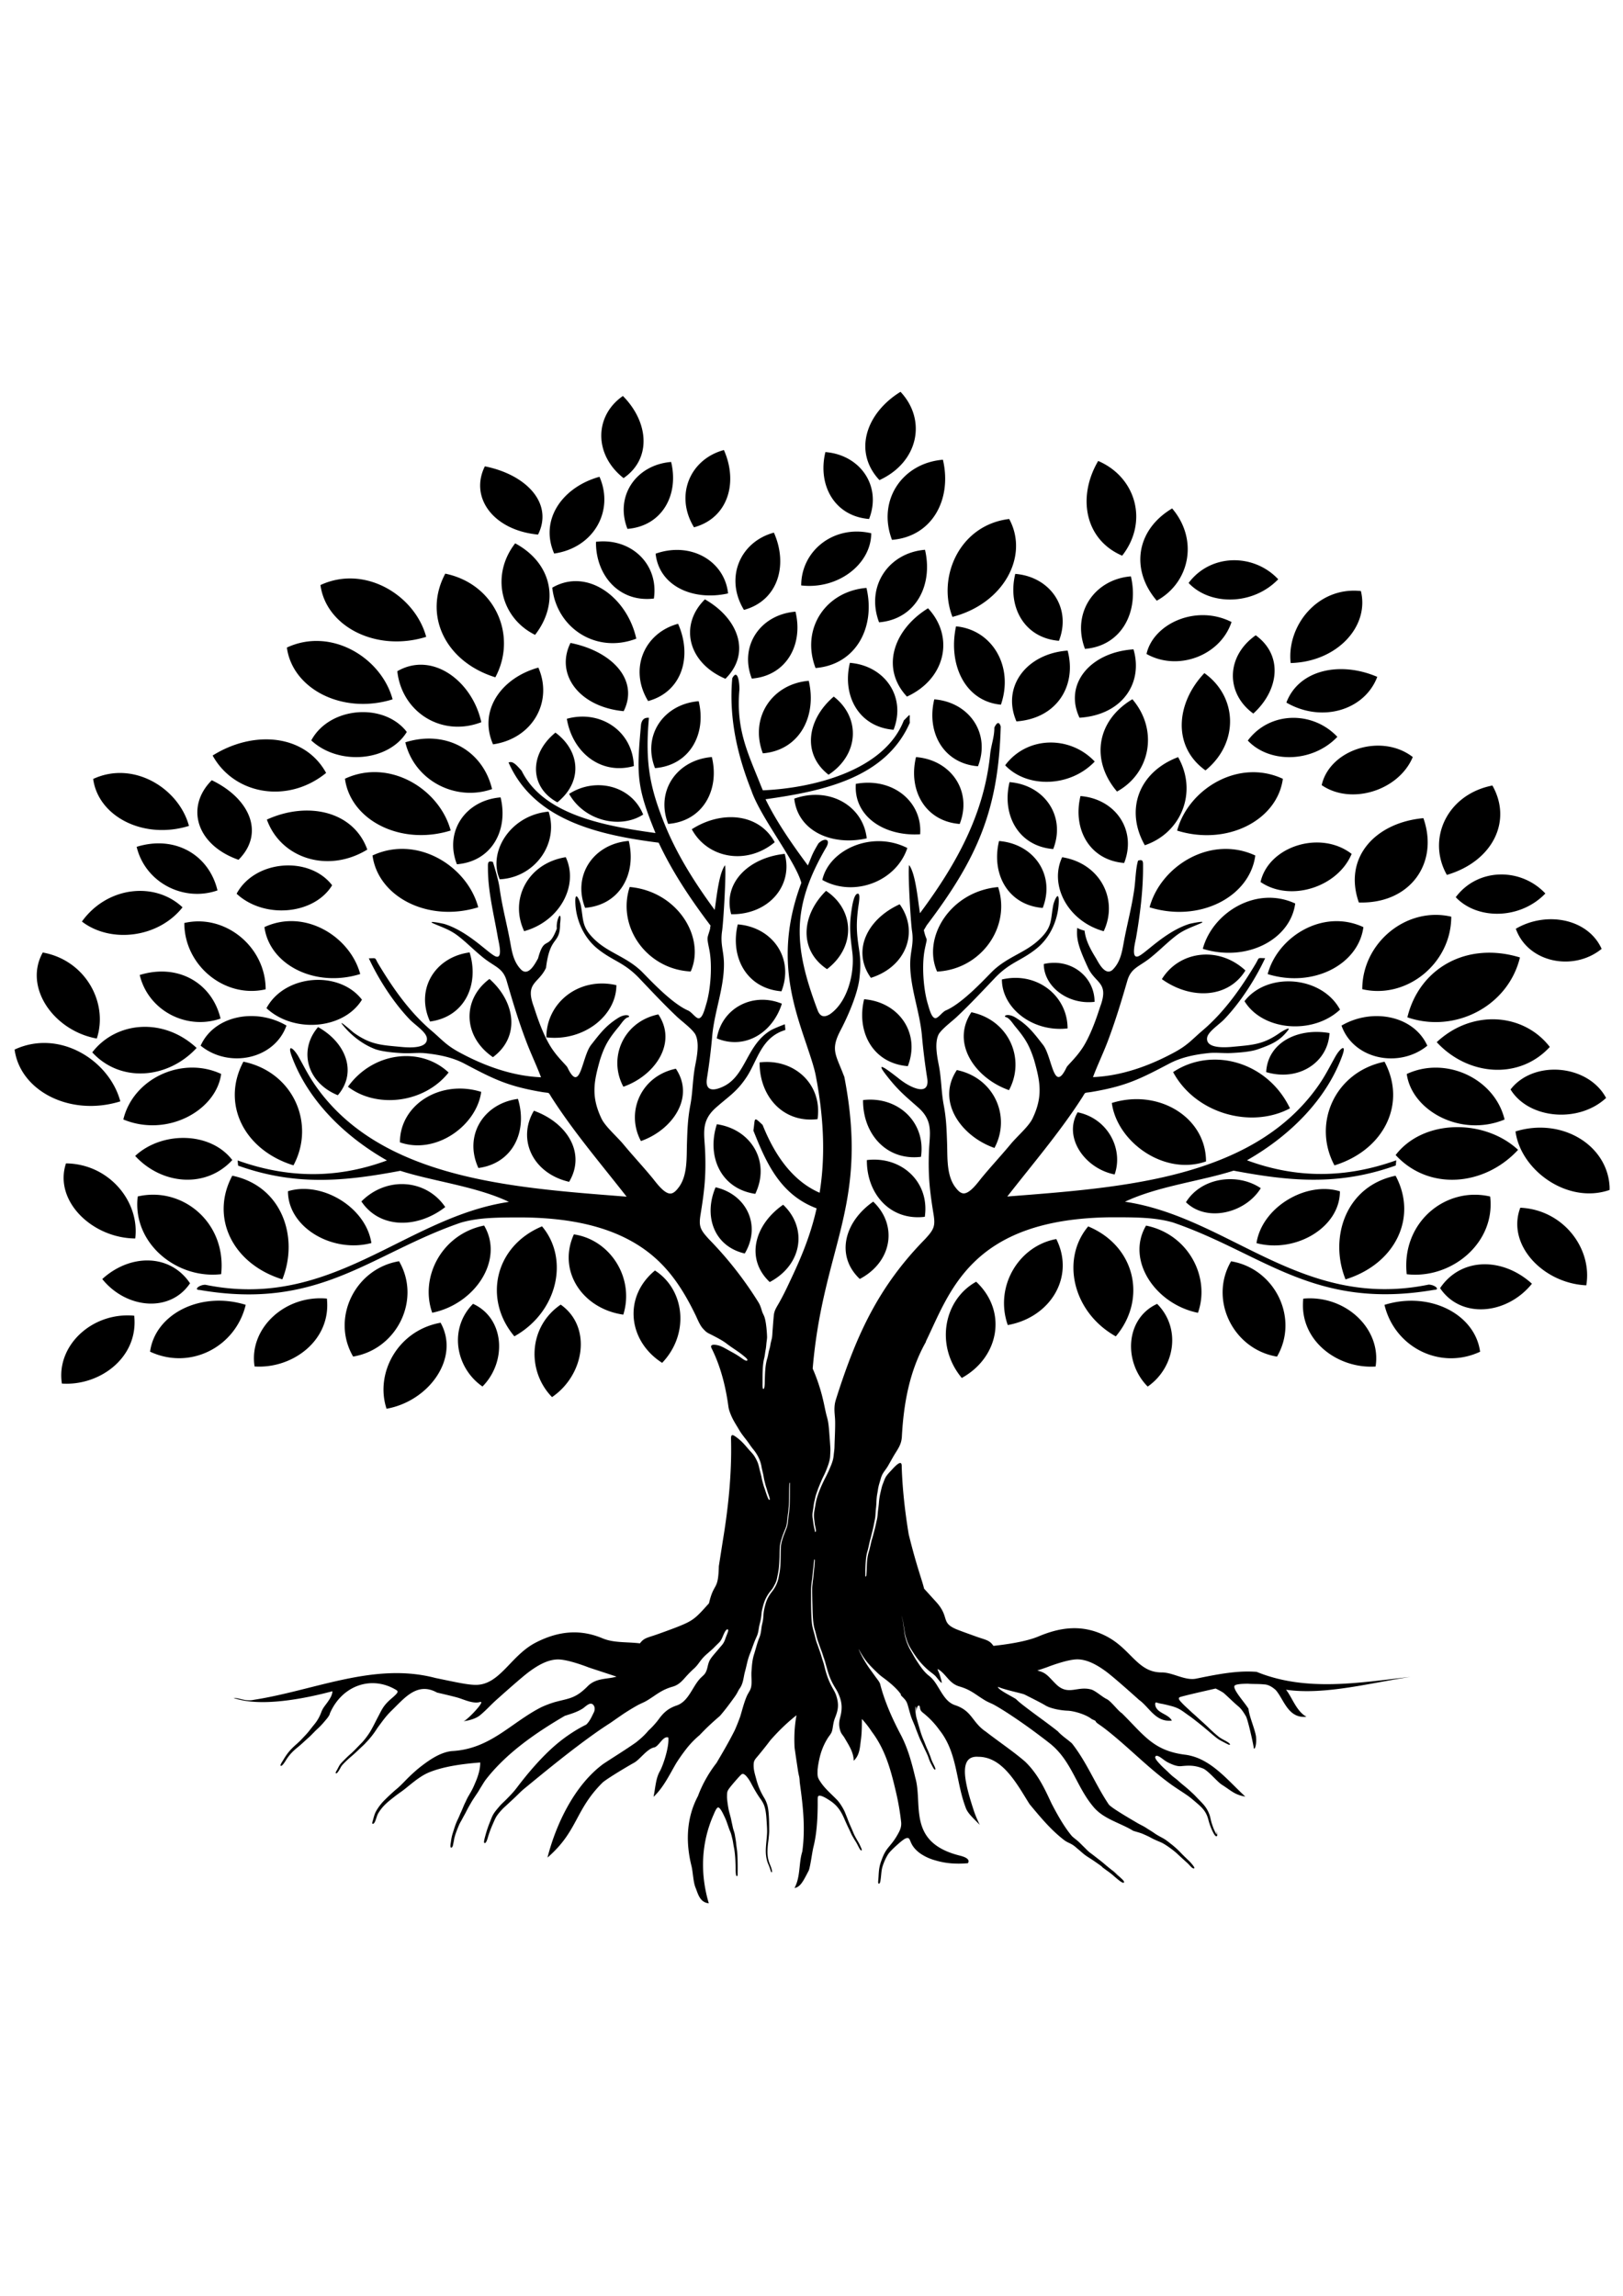 <?xml version="1.0" encoding="UTF-8"?>
<svg data-bbox="1.889 50.687 206.377 195.536" viewBox="0 0 210 297" height="297" width="210" xmlns="http://www.w3.org/2000/svg" data-type="shape">
    <g>
        <path d="M119.824 173.558c-2.152 3.781-2.905 8.048-3.13 12.278-.059 1.113-.567 1.654-1.102 2.582-.231.4-.462.818-.693 1.218-.357.608-.727.891-.931 1.629-.145.523-.29.898-.37 1.439-.046.35-.125.664-.158 1.026-.047.474-.04.929-.1 1.402-.04.35-.052.67-.079 1.02-.026.296-.112.634-.165.935-.086.517-.244 1.07-.363 1.587-.073.307-.165.578-.231.897-.092.412-.165.775-.284 1.187-.244.83-.231 2.035-.257 2.914 0 .098-.02.19.026.277.125-.013.112-.215.119-.302.092-1.1-.007-1.912.343-3.018.159-.51.231-1.052.396-1.568.1-.314.179-.664.271-.99.145-.529.251-1.064.37-1.592.072-.332.086-.8.132-1.15.04-.307.072-.535.099-.842a8.36 8.36 0 0 1 .238-1.513c.079-.332.119-.578.244-.916.363-.947.343-1.008 1.063-1.777.238-.252.845-.965 1.182-1.014.27-.043.224.387.23.56.1 2.901.43 5.803.905 8.674 1.05 4.249 1.737 5.921 1.988 7.015l1.591 1.753c1.81 2.022.442 2.674 2.793 3.584.799.307 1.604.59 2.403.88 1.209.43 1.658.423 2.186 1.186 1.783-.19 4.265-.56 5.823-1.217 2.661-1.12 5.606-1.691 8.815-.013 3.215 1.679 4.001 4.667 7.124 4.667 1.453-.012 3.03 1.106 4.49.799 1.941-.4 3.895-.793 5.85-.898.647-.03 1.3-.024 1.954.025 6.438 2.619 13.298 1.39 19.894.652-5.012.737-11.08 2.391-16.09 1.66.792.983 1.32 2.766 2.64 3.498-2.37.246-2.898-2.207-3.955-3.437-.528-.492-1.056-.738-1.525-.75-.693-.074-1.46-.037-2.067-.086-.726 0-1.446.043-1.696.203-.251.16.059.719.501 1.334.443.62 1.004 1.297 1.242 1.703.112 1.039.785 2.484.97 3.554.126 1.254-.23 1.856-.284 1.512-.046-.35-.244-1.273-.455-2.164-.211-.886-.443-1.734-.555-1.925-.23-.38-.548-.94-1.03-1.328-.482-.387-1.604-1.5-1.882-1.709-.277-.209-1.01-.56-1.01-.56-.515.118-4.43.997-4.655 1.126-.29.16.1.529.238.682.324.35.746.732 1.103 1.064.303.289.634.56.944.855.482.448.977.873 1.452 1.334.377.375.82.774 1.235 1.113.436.362.891.516 1.334.823.297.203.257.382-.06.222a22.062 22.062 0 0 1-1.089-.572c-.39-.228-.977-.75-1.34-1.058-.502-.424-.964-.817-1.486-1.223-.39-.301-.706-.566-1.116-.848-.871-.603-1.221-.972-2.324-1.26-.455-.118-.779-.204-1.248-.29a4.05 4.05 0 0 1-.6-.147c-.133-.043-.185-.025-.205.129-.04.326.158.664.402.879.555.486 1.367.645 1.75 1.316-2.113.246-2.905-1.722-4.245-2.675-.39-.35-1.228-1.106-2.093-1.857-.859-.75-1.743-1.5-2.225-1.85-.964-.701-2.298-1.537-3.671-1.537-1.38 0-3.995 1.045-3.995 1.045l-1.182.4c1.149.276 1.334.67 2.377 1.721 1.604 1.623 2.767.221 4.615.738.561.172 1.433.977 1.981 1.23.548.252 1.453 1.512 1.98 1.844 2.886 2.859 4.088 4.882 8.307 5.373a7.016 7.016 0 0 1 2.199.738c2.04 1.07 3.67 3.007 5.453 4.667-1.386-.246-1.75-.72-3.03-1.537-.64-.406-1.842-1.925-2.53-2.134-1.003-.381-1.696-.375-2.74-.27-.547.055-1.168-.215-1.643-.45-.45-.22-.66-.43-1.05-.694-.145-.092-.522-.326-.647-.092-.132.24.449.812.614.996.27.307.66.64.964.934.35.345.588.572.99.874.284.209.562.485.845.719.403.332.786.64 1.163.996.25.233.449.406.686.664.766.824 1.334 1.23 1.737 2.324.138.375.178.775.31 1.162.152.461.317.922.574 1.346.225.37-.138-.719.067-.19.04.11.158.467-.06.48-.198.011-.462-.597-.535-.739a8.31 8.31 0 0 1-.501-1.42c-.284-1.106-.859-1.604-1.724-2.336-.297-.252-.528-.455-.851-.689-.766-.547-1.572-1.026-2.338-1.586-2.76-2.01-5.104-4.427-7.731-6.56-.496-.406-1.004-.8-1.539-1.162-.706-.486-.053-.314-.871-.645-.812-.652-2.39-1.083-3.17-1.107-.772-.025-2.159-.252-2.872-.689-.554-.344-2.271-1.193-2.667-1.395-.31-.16-2.621-.615-3.447-1.003-.125.332 2.16 1.42 2.35 1.611.43.424.965.818 1.427 1.175.706.534 1.413 1.057 2.133 1.58.614.455 1.221.91 1.829 1.39.515.59 1.307 1.081 1.835 1.573 1.935 2.46 3.044 5.349 4.747 7.876.33.461 2.952 1.961 3.691 2.404.396.233.786.393 1.182.658.343.227.667.405 1.004.645.376.27.772.467 1.175.689.33.184.66.449.95.682.49.375.905.744 1.321 1.187.357.375.74.731 1.116 1.094.125.123.66.72.64.855-.02.203-.303-.025-.37-.08-.197-.185-.35-.387-.56-.572-.443-.393-.859-.78-1.295-1.186-.429-.406-1.512-1.2-2.046-1.44-.476-.208-.905-.374-1.36-.626-.298-.166-.667-.326-.984-.468-.357-.16-.905-.295-1.301-.424-1.578-.983-3.69-1.475-5.011-2.945-.397-.455-.74-.922-1.05-1.401-1.565-2.417-2.344-5.122-4.8-7.022-.575-.455-1.162-.891-1.743-1.328a74.357 74.357 0 0 0-3.56-2.484c-.62-.4-1.247-.793-1.894-1.15-.377-.184-.773-.337-1.136-.559-1.254-.762-1.802-1.34-3.229-1.764l-.105-.031c-1.314-.412-1.657-1.586-2.694-2.207-.1-.062-.073.024-.046.098.072.221.178.4.25.646.04.135.298.934.238 1.014-.138-.024-.653-.744-.825-.91-.258-.252-.614-.485-.898-.731a9.865 9.865 0 0 1-1.393-1.482 15.903 15.903 0 0 1-1.004-1.525c-.304-.522-.587-1.402-.667-1.992-.046-.369-.125-.72-.171-1.094-.033-.295-.152-.67-.231-.96.079.37.184.64.217 1.034.033.344.106.664.14 1.002.078.787.389 1.715.791 2.41.291.498.535.977.859 1.463.455.689.891 1.359 1.571 1.888.542.424.872.965 1.215 1.537.126.196.238.393.363.59.469.744.984 1.414 1.83 1.672 1.095.375 1.637.935 2.125 1.556.489.614.931 1.278 1.823 1.869 1.624 1.266 3.472 2.496 5.037 3.842.621.59 1.136 1.242 1.585 1.912.376.566.7 1.15 1.004 1.746.303.597.58 1.2.864 1.802.707 1.359 1.592 2.957 2.582 4.144.172.203.594.498.819.7.27.24.521.51.786.763.283.27.495.522.818.762.456.332.898.695 1.354 1.04.29.227.548.46.832.694.37.307.72.566 1.063.904.125.123.317.307.442.406-.066-.086-.363-.35-.462-.455 0 0-.581-.566-.423-.425.397.35.76.732 1.156 1.095.08.074.594.516.337.596-.192.062-.839-.51-.997-.645-.298-.252-.548-.48-.872-.72-.106-.08-.924-.651-.918-.694.007-.05-1.248-.904-1.38-.984-.23-.148-.515-.326-.733-.48-.29-.203-.627-.522-.917-.762-.489-.406-.621-.572-1.228-.86-.436-.204-.575-.308-.945-.61-1.584-1.278-2.878-2.858-4.16-4.395-.369-.578-.726-1.175-1.089-1.753-1.472-2.318-3.11-4.39-5.572-4.39-2.285-.16-1.875 2.515-1.116 5.19.191.67.403 1.334.614 1.96.218.622.475 1.187.706 1.655-.673-.707-1.525-1.433-1.796-2.164a17.015 17.015 0 0 1-.548-1.734c-.759-2.914-.904-5.884-2.865-8.356a11.078 11.078 0 0 0-2.106-2.22c-.29-.239-.377-.35-.423-.706-.046-.412-.31-.277-.396.086a2.504 2.504 0 0 0-.053.498s-.053-.984-.112-.633c-.066.363.02 1.02.112 1.383.126.474.277.965.416 1.439.132.473.317 1.02.515 1.47.132.307.244.614.37.915.092.215.198.425.284.652.099.24.171.412.257.664.132.43.251.633.443 1.033.026.061.29.56.079.529-.106-.013-.357-.535-.416-.64a4.987 4.987 0 0 1-.396-.916c-.159-.467-.443-.977-.647-1.439-.205-.46-.43-.866-.608-1.334-.138-.362-.284-.694-.416-1.07-.204-.584-.495-1.118-.667-1.727-.119-.4-.224-.812-.343-1.217-.178-.603-.383-.75-.806-1.193-.204-.215 0-.086-.112-.252-.535-.75-1.479-1.537-2.245-2.097a7.59 7.59 0 0 1-.904-.774c-.509-.492-1.004-.984-1.42-1.55-.317-.43-.548-.83-.812-1.285-.211-.356.284.646.284.646.363.7.713 1.279 1.182 1.924.29.394.561.787.858 1.18.146.197.35.462.41.695.429 1.685 1.115 3.4 1.875 4.98.264.548.535 1.082.818 1.617.595 1.15 1.024 2.367 1.367 3.61.179.626.33 1.254.482 1.887 1.004 3.449-1.109 8.355 5.751 10.077.938.233 1.32.553 1.057.983-.66.062-1.367.074-2.087.025a9.815 9.815 0 0 1-2.113-.387 6.416 6.416 0 0 1-1.895-.849c-.56-.387-1.03-.873-1.287-1.488-.185-.406-.218-.744-.78-.455-.428.222-1.802 1.488-2.092 1.894-.39.553-.786 1.482-.898 2.127-.073.467-.086.935-.165 1.39-.014.092-.073.436-.231.387-.113-.037-.047-.455-.04-.56.066-.91.04-1.432.356-2.324.284-.786.456-1.21 1.004-1.875.403-.485.687-.836 1.01-1.377.363-.62.66-1.125.575-1.857a32.859 32.859 0 0 0-.62-3.658c-.661-2.84-1.348-5.576-3.17-7.999a12.762 12.762 0 0 0-1.288-1.653c0 .86 0 1.783-.125 2.705-.139.977-.139 1.961-.931 2.699-.014-1.095-.627-1.992-1.169-2.927-.244-.424-.449-.516-.6-1.057-.172-.603-.133-1.033.02-1.63.316-1.198.237-2.084-.305-3.215-.151-.32-.382-.652-.56-.977a8.916 8.916 0 0 1-.456-.935c-.324-.787-.476-1.599-.753-2.398-.125-.363-.211-.695-.357-1.063-.145-.363-.264-.75-.409-1.126-.185-.473-.277-1.026-.43-1.518.186.56.272 1.076.496 1.641.152.388.284.781.436 1.169.132.338.23.707.356 1.05.192.53.317 1.095.509 1.636.112.308.224.627.376.923.093.184-.119-.259-.119-.265-.284-.67-.449-1.272-.647-1.961-.099-.344-.23-.683-.343-1.027-.106-.332-.251-.682-.37-1.014-.145-.4-.29-.75-.403-1.156a62.54 62.54 0 0 0-.317-1.138c-.25-.817-.27-2.047-.29-2.914-.02-.768-.04-1.543-.04-2.311 0-.621.146-1.292.185-1.919.04-.571.145-1.137.159-1.709 0-.08.007-.117-.014-.19-.099.018-.073.055-.086.166-.053.424-.072.83-.138 1.254-.053.4-.06.787-.126 1.199-.08.516-.125.977-.119 1.5 0 1.279-.02 2.674.086 3.94.046.505.119.806.258 1.292.158.54.237 1.02.442 1.562.145.387.277.786.416 1.18.112.326.198.664.31.996.185.535.29 1.125.469 1.678.225.701.41 1.144.766 1.802.244.442.403.682.548 1.174.304 1.015.218 1.685-.165 2.656-.218.535-.251.867-.343 1.42-.113.72-.304.757-.674 1.353a8.241 8.241 0 0 0-.997 2.422 12.492 12.492 0 0 0-.277 1.587c-.014.879-.053.977.469 1.727.548.793 1.386 1.5 2.066 2.207.377.4.839 1.162 1.037 1.66.112.29.23.56.337.855.21.578.495 1.15.726 1.728.099.252.284.59.422.83.146.264.271.442.403.731.053.117.277.572.258.658-.04.178-.218-.061-.258-.123-.198-.332-.33-.658-.548-.996-.145-.215-.304-.504-.436-.732-.125-.215-.23-.491-.343-.719a30.416 30.416 0 0 1-.68-1.482c-.456-1.039-.938-1.764-1.954-2.404-.205-.129-1.36-.91-1.466-.393-.033.16-.014.91-.02 1.131-.02 1.79-.119 3.61-.555 5.355-.158.627-.376 2.404-.594 3.007-.667 1.272-1.056 2.152-1.849 2.275.793-1.476.529-3.191 1.004-4.704.106-.75.165-1.5.185-2.25.066-2.269-.192-4.347-.495-6.585-.047-.344-.02-.571-.106-.934a7.9 7.9 0 0 1-.152-.787c-.145-.972-.297-1.943-.429-2.914a19.96 19.96 0 0 1 0-2.09c.04-.696.119-1.39.25-2.085a23.022 23.022 0 0 0-1.775 1.55c-.561.54-1.09 1.1-1.605 1.684-.501.67-1.03 1.328-1.564 1.973-.47.566-.621.652-.601 1.402.013.566.198 1.125.343 1.673a8.743 8.743 0 0 0 1.03 2.416c.231.387.396.824.475 1.254.159.885.159 2.09.165 3.006 0 .29-.046.683-.072.984-.04.381-.1.732-.126 1.125-.04.615-.046 1.082.106 1.691.119.486.396.91.456 1.42.02.166-.086.203-.152.006-.106-.338-.165-.528-.31-.867-.258-.578-.35-1.217-.344-1.838.014-.768.132-1.494.165-2.25.02-.418-.026-1.04-.053-1.47-.046-.731-.105-1.721-.449-2.373a4.138 4.138 0 0 0-.39-.62c-.5-.708-.844-1.353-1.247-2.103-.132-.24-.746-1.267-1.122-1.046-.225.136-1.262 1.365-1.48 1.642-.429.547-.435.62-.442 1.285-.006.4.152 1.408.244 1.808.1.424.232.805.31 1.23.06.307.14.614.199.927.072.339.205.61.264.978.066.418.145.787.178 1.211.033.345.1.664.126 1.015.066.879.066 1.869.053 2.754 0 .068.02.406-.126.338-.139-.067-.132-.873-.132-1.045-.026-.922-.046-1.814-.231-2.724-.073-.344-.1-.657-.185-1.008-.106-.412-.145-.676-.323-1.07-.12-.27-.199-.547-.298-.824-.132-.362-.21-.62-.39-.977-.111-.228-.547-1.236-.838-1.23-.211.006-.482.695-.56.873-1.652 3.695-1.79 7.686-.648 11.528-1.188-.123-1.4-1.266-1.717-2.029-.31-.762-.33-2.047-.528-2.822-.76-3.05-.66-6.203.845-9.025a15.15 15.15 0 0 1 1.017-2.195c.396-.713.858-1.414 1.38-2.084.416-.707.832-1.408 1.228-2.115a47.37 47.37 0 0 0 1.136-2.121c.257-.585.495-1.175.706-1.771.27-.88.482-1.79.872-2.687.35-.713.574-.8.594-1.672.014-.51-.046-.984-.007-1.506.06-.806.1-1.464.35-2.245.225-.707.37-1.37.654-2.065.284-.689.224-1.175.39-1.857.125-.498.131-.818.17-1.31.04-.498.272-1.408.49-1.869.23-.46.39-.676.706-1.088a4.257 4.257 0 0 0 .72-1.537c.046-.227.092-.48.132-.707.204-1.07.138-2.17.178-3.252.026-.818.416-1.734.72-2.503.244-.627.218-1.242.317-1.887.184-1.254.132-2.644.151-3.917 0-.215-.066-.178-.079-.006-.04.621-.026 1.316-.04 1.943a14.681 14.681 0 0 1-.158 2.078c-.099.695-.053 1.175-.35 1.863-.257.603-.6 1.519-.673 2.152-.053.443-.04 1.008-.053 1.476-.026.793-.06 1.481-.231 2.268-.132.603-.112.732-.416 1.31-.178.338-.251.467-.495.762a4.797 4.797 0 0 0-.938 1.783c-.139.517-.218.763-.264 1.31-.046.51-.112.774-.238 1.26-.132.504-.112.922-.323 1.439-.093.227-.198.442-.29.67-.225.56-.403 1.107-.628 1.666-.25.627-.343 1.088-.495 1.728-.066.307-.159.59-.225.897-.132.627-.198 1.285-.587 1.839-.146.209-.205.326-.317.547-.132.252-.29.48-.456.707-.614.855-1.188 1.617-1.802 2.324-.462.4-.918.8-1.36 1.217-.443.412-.865.843-1.281 1.28a11.495 11.495 0 0 0-1.658 1.702 22.971 22.971 0 0 0-1.347 1.9c-.845 1.426-1.637 3.148-2.95 4.377.263-1.23.27-2.391.857-3.381.47-.91 1.189-3.197 1.057-4.298-.72-.252-1.222 1.218-1.888 1.298-.892.215-1.816 1.567-2.53 1.96-.719.394-3.505 2.048-4.093 2.577-3.598 3.572-3.163 6.265-7.124 9.702 1.056-4.175 3.433-9.333 7.23-12.124.726-.48 1.459-.947 2.165-1.402.707-.455 1.394-.91 2.027-1.353.634-.492 1.189-1.002 1.638-1.55a10.65 10.65 0 0 0 1.492-1.684c.489-.615 1.03-1.174 2.12-1.55 1.538-.49 2.026-2.317 3.01-3.43.179-.203.324-.32.515-.504.528-.516.456-1.174.746-1.826.212-.473.832-1.107 1.189-1.55.442-.546.653-.657.885-1.346.099-.295.23-.59.33-.885.132-.4-.126-.424-.33-.098-.298.46-.397 1.039-.773 1.438-.205.215-.442.43-.654.652-.515.535-1.129.947-1.597 1.512-.37.443-.588.843-1.037 1.248-.489.437-.832.812-1.261 1.292-.43.473-.812.836-1.466 1.039l-.106.03c-1.426.425-1.98 1.003-3.228 1.765-.363.221-.76.375-1.15.572-.64.35-1.267.738-1.88 1.137-.575.394-1.143.787-1.704 1.18-.7.45-1.387.91-2.06 1.39-3.17 2.256-6.16 4.71-9.152 7.169-.402.332-.798.756-1.188 1.119-.462.436-.931.867-1.4 1.297-.25.228-.752.805-.93 1.088-.219.345-.33.652-.496 1.015a14.569 14.569 0 0 0-.68 1.85c-.026.093-.231.812-.442.59-.1-.104.145-.897.184-1.045.159-.584.344-1.119.575-1.684.191-.467.257-.726.561-1.175.178-.258.443-.559.647-.805.251-.295.627-.627.911-.916.515-.523.931-.947 1.367-1.53 1.433-1.888 3.176-3.936 4.998-5.497.654-.56 1.334-1.07 2.06-1.544.608-.4 1.235-.762 1.895-1.088.528-.492.793-1.23 1.024-1.654.099-.295.112-.639-.093-.879-.422-.51-1.036.246-1.426.48-.746.46-1.505.67-2.271.916-3.797 2.22-7.58 4.838-10.228 8.257-.218.283-.435.67-.627.971-.132.203-.238.406-.37.615-.33.504-.673.978-.964 1.5-.198.338-.356.615-.534.972-.179.362-.403.737-.595 1.106-.145.27-.284.48-.402.775-.245.584-.522 1.285-.634 1.894l-.139.7c-.033.148.066-.19.066-.19.06-.24.1-.492.165-.732-.053.222-.171 1.082-.383 1.175-.264.116-.119-.566-.105-.664.066-.498.112-.775.27-1.267.198-.627.35-1.156.647-1.752.146-.29.271-.633.416-.935.192-.406.324-.799.529-1.205.145-.295.244-.54.422-.842.27-.461.495-.836.707-1.328.165-.387.303-.689.442-1.082.224-.652.37-1.242.37-1.93-2.113.165-4.629.473-6.577 1.26-.91.369-1.696.977-2.45 1.58-.375.301-.699.578-1.095.867-.304.215-.588.418-.885.645-.891.695-1.551 1.193-2.152 2.152-.264.424-.324.978-.542 1.297-.132.19-.343.21-.25-.104.098-.314.178-.664.283-.966.185-.547.74-1.297 1.156-1.727.41-.424.898-.88 1.34-1.273.205-.184.416-.35.62-.535.43-.387.846-.842 1.262-1.254.6-.578 1.155-1.088 1.829-1.592 1.017-.763 2.165-1.537 3.473-1.783a4.68 4.68 0 0 1 .29-.043c5.012-.246 7.653-3.683 11.634-5.693a13.784 13.784 0 0 1 1.657-.628c1.862-.516 2.688-.43 4.299-2.06 1.115-1.124 2.535-.885 3.743-1.253l-3.572-1.175s-2.614-1.045-3.994-1.045c-1.38 0-2.707.836-3.671 1.537-.964.695-3.533 3.007-4.318 3.701-.78.701-1.242 1.26-2.08 1.962-.832.707-2.47.836-2.107.762.185-.037.918-.707 1.493-1.346.574-.634 1.003-1.23.574-1.107-.845.246-1.974-.283-2.727-.523-.376-.123-1.65-.43-2.82-.7-2.568-1.427-4.218.725-5.836 2.286-.541.523-.904.972-1.347 1.568-.23.32-.442.578-.653.91a11.3 11.3 0 0 1-1.235 1.574c-.192.203-.317.35-.535.547-.495.455-.938.91-1.46 1.347-.316.264-1.135 1.008-1.333 1.328-.086.129-.528 1.057-.7.867-.072-.08.126-.363.172-.45.323-.608.29-.626.805-1.149.317-.326.601-.602.945-.904.475-.418.93-.928 1.38-1.377.402-.4.937-1.131 1.214-1.61.35-.603.648-1.236.978-1.857.429-.812.6-1.248 1.28-1.925.324-.32.773-.658 1.05-.971.146-.16.264-.332.047-.486-3.17-1.967-7.059-.676-8.643 3.007-.027.295-.548.86-.76 1.112a9.01 9.01 0 0 1-.871.904c-.396.363-.72.75-1.136 1.113-.462.412-.891.83-1.373 1.223-.634.517-1.063.947-1.499 1.624-.046.073-.594 1.014-.74.756-.059-.11.278-.59.344-.707.357-.597.627-.99 1.122-1.5.364-.375.813-.726 1.182-1.113.37-.394.713-.732 1.05-1.156.231-.295.456-.584.7-.88a5.27 5.27 0 0 0 .845-1.469c.225-.627.462-.842.845-1.383.29-.412.614-.898.621-1.402-3.69.984-9.37 2.09-12.796.861.792 0 1.585.492 2.641.246 7.917-1.23 15.563-4.912 23.492-2.822.72.147 1.407.295 2.054.424 1.287.264 2.383.467 3.162.467 3.123 0 4.497-3.768 7.712-5.447 3.216-1.672 6.035-1.69 8.696-.572 1.446.603 3.096.443 4.833.646.522-.713.97-.72 2.159-1.138a94.452 94.452 0 0 0 2.403-.879c2.35-.91 2.556-1.143 4.371-3.166.647-2.797 1.195-1.519 1.275-4.802l.521-3.326c.713-4.31 1.162-8.669 1.057-13.028-.007-.338-.04-.824.475-.48.786.523 1.208 1.027 1.796 1.716.323.375.588.59.845 1.045.284.492.416.824.535 1.377.092.443.23.83.31 1.28.06.325.159.645.244.964.067.234.166.462.238.707.06.197.35 1.07.462 1.15.146.099.106-.154.086-.209-.086-.344-.237-.695-.33-1.051-.073-.265-.165-.492-.231-.763-.073-.32-.145-.54-.198-.879-.066-.455-.205-.885-.284-1.352-.139-.849-.535-1.617-1.096-2.294-.29-.35-.555-.78-.845-1.155-.33-.425-.667-.837-.938-1.298-.416-.713-.838-1.322-1.135-2.096-.146-.375-.218-.572-.278-.978-.35-2.576-.997-5.17-2.179-7.531-.33-.664.773-.412 1.083-.295.436.16.892.442 1.308.67.574.307.983.547 1.512.922.112.08.62.467.732.27.086-.147-.409-.504-.528-.608-.7-.572-1.472-1.015-2.192-1.574-.502-.381-1.142-.713-1.71-1.008-.713-.375-.779-.308-1.353-.953-.357-.4-.66-1.15-.898-1.654-2.186-4.52-4.728-8.017-9.647-10.286-3.902-1.795-8.425-2.355-12.743-2.398-3.222 0-5.638 0-7.989.67-11.706 4.021-18.29 11.399-33.819 8.712-.805 0-.059-.67.746-.67 16.401 3.35 25.777-8.712 39.28-10.722-4.206-2.01-9.904-2.68-14.05-4.021-7.125 1.34-13.503 2.01-20.99-.67l-.06-.67c7.487 2.68 13.865 2.01 19.32 0-5.738-3.265-10.307-7.98-12.321-13.477-.627-1.716.264-1.027.878.055.845 1.5 1.347 2.582 2.41 4.052 8.557 11.835 25.486 12.91 39.794 14.036l.25.024c-3.34-4.273-6.826-8.343-9.705-12.837-.475-.75-.192-.535-1.195-.695-4.477-.756-6.26-1.66-10.089-3.682-1.545-.818-3.314-1.162-5.064-1.347-.898-.098-1.895.043-2.879-.006-1.03-.05-2.535-.172-3.52-.492-1.769-.651-3.314-1.918-4.363-3.258-.515-.67 1.479 1.088 1.492 1.094 2.205 1.568 3.506 1.599 6.186 1.85 1.103.105 3.447.216 3.289-1.149-.093-.793-1.526-1.69-2.226-2.416-2.152-2.25-4.047-5.25-5.282-7.9 1.07-.013.7-.16 1.261.774 1.81 3.013 3.975 6.148 6.847 8.589 1.334 1.131 1.85 1.844 3.566 2.779 3.209 1.746 6.84 3.086 10.604 3.246-.568-1.506-1.295-3.025-1.882-4.562-1.03-2.699-1.77-5.183-2.562-7.912-.462-1.605-1.426-1.777-2.826-2.84-1.248-.966-2.317-2.097-3.493-2.995-.984-.75-1.901-1.051-3.057-1.543-1.208-.517 1.136-.031 1.347.03 3.19 1.009 5.79 3.942 6.656 4.206.93.283.317-1.949.244-2.404-.522-3.05-1.307-6.031-1.294-9.08 0-.517-.073-1.003.647-.75.304 1.007.72 2.36.871 3.46.344 2.447.971 4.698 1.4 7.108.205 1.162.443 2.44 1.413 3.394.977.873 1.849-.978 2.153-1.488.832-3.105 1.307-.867 2.43-3.861-.133-1.156.7-2.73.422-.627-.007 2.79-1.294 1.401-1.822 5.705-.958 2.066-2.74 1.87-1.592 4.992.165.45.885 2.945 2.008 4.9.904 1.58 2.205 2.675 2.363 3.007 1.677 3.51 1.842-1.347 3.038-2.908 1.129-1.433 1.908-2.527 3.611-3.566 1.043-.596 1.624-.135 1.162-.019-.436.117-.885.861-1.162 1.193-1.32 1.58-1.829 2.423-2.443 4.31-.786 2.797-1.188 4.697.192 7.593.501 1.045 1.98 2.3 2.839 3.332 1.221 1.47 2.509 2.847 3.737 4.335.449.54 1.584 2.176 2.443 2.023.455-.08.812-.578 1.036-.874 1.09-1.543.945-3.768 1.004-5.588.06-1.832.1-3.179.442-4.999.317-1.672.284-3.307.614-5.029.218-1.143.621-3.03 0-4.144-.468-.713-1.571-1.524-2.264-2.152-1.79-1.69-3.295-3.307-4.965-5.06-1.975-2.071-3.374-2.2-5.368-3.793-1.942-1.55-2.86-3.972-2.905-6.08-.034-1.605.614-.117.72.48.369 1.948.072 2.809 1.9 4.5 1.764 1.623 3.916 2.115 5.844 3.904.825.787 3.889 4.205 6.14 5.17.47.203 1.017 1.058 1.394 1.002.482-.073.746-1.174.95-1.856.575-1.9.793-5.048.39-7.034-.37-1.838-.258-1.31.125-2.773-.072.043.086-.4.02-.35-2.555-3.382-4.905-6.88-6.695-10.704-7.784-.996-16.143-2.89-19.425-10.378.522-.197.911.19 1.69 1.07 2.133 4.334 7.19 6.203 12.413 7.255 1.651.332 3.315.584 4.913.805-2.456-5.988-2.463-7.538-1.869-14.073.132-.646.462-.88 1.017-.836-.522 5.791.139 8.994 1.921 13.489 1.625 4.094 3.969 7.802 6.59 11.368.284-2.017.58-4.765 1.334-5.78.184.744-.205 7.36-.377 8.491-.257 1.728.212 2.558.238 4.187.046 3.092-1.202 6.173-1.505 9.265a76.84 76.84 0 0 1-.694 5.62c-.25 1.58.713 1.746 2.18 1.026 2.878-1.42 2.937-5.349 6.074-7.236.303-.172 1.05-.498 1.828-.78l.067.73c-.258.093-.436.154-.456.16-2.687 1.089-3.17 3.745-4.496 5.835-1.295 1.992-2.298 2.52-4.048 4.07-2 1.777-1.466 3.419-1.38 5.724.12 3.099-.099 5.023-.587 8.03-.258 1.567-.1 1.986 1.129 3.307a47.651 47.651 0 0 1 6.358 8.122c.224.363.343.756.462 1.162.073.24.231.492.317.75.211.64.304 1.82.33 2.509.014.252-.072.676-.092.959-.027.276-.033.43-.086.713-.08.387-.1.75-.192 1.125-.25 1.008-.21 2.213-.217 3.252 0 .123-.02.652.079.714.218.135.211-.867.211-.96.033-.995.033-2.04.33-3 .106-.332.132-.67.231-1.027.066-.24.12-.4.159-.657.046-.332.125-.578.198-.892.06-.258.072-.793.099-1.082.046-.62.092-1.26.152-1.875.06-.664.376-1.088.7-1.666.37-.664.713-1.328 1.036-2.01 1.36-2.866 2.886-6.075 3.803-10.182-4.767-1.783-6.563-6.007-8.18-10.058.25-1.593-.04-1.919 1.195-.732 1.314 3.29 3.512 7.089 7.375 8.773.66-4.088.693-9.013-.515-15.229-.198-.996-.634-2.3-1.142-3.812-1.81-5.367-4.147-11.927-.707-21.05-.786-2.872-5.262-8.424-6.47-11.953-1.664-4.199-2.952-9.118-2.47-14.516.654-1.23.938.332.925 1.476-.463 5.146 1.115 8.226 2.7 12.222.106.271.218.535.33.8 6.14-.252 15.648-2.38 18.243-9.038 1.057-1.033.687-.88.78.295-3.13 7.15-11.199 8.847-18.673 9.899 1.407 2.908 3.533 5.945 5.48 8.564.588-1.39.496-1.377 1.354-2.834.673-.726 1.65-.683 1.056.43-4.569 7.802-4.272 12.844-1.162 21.107.29.774.766 1.063 1.624.528 2.377-1.672 3.19-5.52 2.88-7.992-.272-2.152-.43-3.333-.093-5.521.046-.283.284-2.177.852-2.06.323.068.026 1.556 0 1.79-.265 2.09-.225 3.178.085 5.244.231 1.494.245 2.348.08 3.848l-.04.338c-.31 1.98-1.44 4.593-2.397 6.425-1.254 2.38-.72 3.05.205 5.362.086.227.178.454.27.682 3.25 16.735-2.74 21.77-4.093 37.744a22.986 22.986 0 0 1 1.307 3.891c.159.64.278 1.298.43 1.943.079.344.184.633.244.99.112.615.158 1.365.204 1.992.04.486.073.971.1 1.457.02.307-.014.726-.027 1.04-.026.657-.343 1.425-.594 2.04-.158.381-.376.763-.535 1.15-.205.492-.39.904-.561 1.414-.1.29-.178.498-.244.805-.086.382-.159.64-.205 1.04-.073.657-.225.977-.112 1.672.06.375.086.707.171 1.082.014.05.12.59.12.59.065.117.118-.067.118-.16-.007-.276-.132-.633-.158-.934-.06-.627-.152-.898-.047-1.556.047-.283.1-.56.146-.848.132-.91.574-2.03.977-2.871.257-.548.548-1.058.786-1.617.29-.689.534-1.18.6-1.943.033-.363.093-.676.1-1.045.026-1.082.099-2.19.085-3.271-.007-.621-.112-1.168-.085-1.802.033-.645.132-.885.323-1.5 2.529-7.876 5.322-14.104 11.357-20.27 1.234-1.322 1.386-1.74 1.129-3.308-.489-3.006-.7-4.93-.588-8.03.086-2.311.62-3.953-1.38-5.723-1.75-1.55-2.562-2.177-4.047-4.07-1.215-1.544-1.017-1.697 1.531.32.476.374.984.719 1.493.97 1.459.72 2.43.56 2.178-1.026a80.184 80.184 0 0 1-.693-5.62c-.297-3.092-1.545-6.172-1.505-9.265.026-1.629.495-2.459.23-4.187-.17-1.13-.56-7.746-.369-8.49.812 1.088 1.096 4.199 1.4 6.228 4.952-6.646 8.32-13.034 9.085-20.572.119-1.168.555-2.22.542-3.449.264-.547.58-.91.825-.135-.29 10.771-2.998 17.024-9.574 25.711-.125.216-.25.425-.376.64.416 1.795.515.535.119 2.49-.403 1.992-.179 5.14.39 7.033.204.683.475 1.777.95 1.857.376.055.918-.8 1.393-1.002 2.252-.96 5.309-4.378 6.14-5.17 1.922-1.79 4.074-2.276 5.844-3.905 1.835-1.684 1.532-2.551 1.901-4.5.113-.603.753-2.09.72-.48-.046 2.109-.964 4.531-2.905 6.08-1.994 1.593-3.394 1.722-5.368 3.794-1.67 1.752-3.176 3.37-4.965 5.06-.687.627-1.79 1.445-2.265 2.152-.62 1.113-.218 3 0 4.144.33 1.721.297 3.35.614 5.029.344 1.814.377 3.16.443 4.998.059 1.82-.086 4.046 1.003 5.59.225.294.581.792 1.037.872.858.154 1.994-1.482 2.443-2.023 1.228-1.487 2.515-2.865 3.737-4.334.852-1.033 2.337-2.281 2.839-3.332 1.38-2.89.977-4.796.191-7.593-.614-1.882-1.122-2.73-2.443-4.31-.277-.332-.732-1.076-1.162-1.193-.462-.117.12-.578 1.162.018 1.71 1.04 2.483 2.128 3.612 3.566 1.195 1.562 1.36 6.42 3.037 2.908.159-.332 1.46-1.426 2.364-3.006 1.116-1.955 1.842-4.451 2.007-4.9 1.15-3.123-.64-2.927-1.598-4.992-1.214-2.62-1.525-3.695-1.393-5.146.29.16.614.282.951.356.125 1.064.535 2.054 1.479 3.572.304.51 1.175 2.361 2.152 1.488.971-.959 1.202-2.232 1.413-3.394.43-2.41 1.063-4.66 1.4-7.107.152-1.1.172-2.607.476-3.615.72-.252.64.24.647.75.013 3.05-.377 6.185-.905 9.235-.079.46-.693 2.686.244 2.404.865-.265 3.46-3.198 6.656-4.206.211-.061 2.555-.547 1.347-.03-1.156.491-2.073.792-3.057 1.543-1.176.897-2.252 2.028-3.493 2.994-1.393 1.063-2.357 1.235-2.826 2.84-.792 2.73-1.538 5.208-2.562 7.913-.587 1.537-1.32 3.055-1.882 4.562 3.764-.16 7.389-1.494 10.604-3.246 1.71-.935 2.232-1.648 3.566-2.78 2.872-2.44 5.037-5.576 6.847-8.588.56-.935.191-.787 1.26-.775-1.24 2.65-3.136 5.65-5.288 7.9-.693.72-2.133 1.623-2.225 2.417-.159 1.364 2.185 1.254 3.288 1.15 2.68-.253 3.981-.284 6.187-1.851.007-.006 1.498-.935.977-.265-1.05 1.347-2.08 1.802-3.863 2.429-.97.344-2.482.442-3.512.492-.984.043-1.981-.093-2.879.006-1.75.184-3.52.535-5.064 1.346-3.836 2.017-5.62 2.927-10.089 3.683-1.004.166-.72-.055-1.195.695-2.885 4.494-6.372 8.564-9.706 12.837l.25-.025c14.309-1.125 31.238-2.2 39.795-14.036 1.063-1.47 1.565-2.551 2.41-4.051.614-1.089 1.505-1.771.871-.056-2.007 5.497-6.582 10.212-12.313 13.477 5.453 2.01 11.831 2.68 19.319 0l-.06.67c-7.487 2.68-13.865 2.01-20.99.67-4.146 1.34-9.837 2.01-14.05 4.021 13.503 2.01 22.878 14.08 39.28 10.723.805 0 1.551.67.745.67-15.535 2.68-22.112-4.691-33.818-8.712-2.35-.67-4.767-.67-7.99-.67-18.156.172-20.85 9.658-23.993 16.09zm67.387-60.375c5.89-1.733 8.51-6.935 5.89-11.564-5.89 1.156-8.512 6.935-5.89 11.564zM85.676 176.307c-4.418-2.822-5.065-8.54-.931-11.946 3.862 2.471 4.516 8.189.93 11.946zm38.77 1.955c4.833-2.675 5.943-8.62 1.862-12.45-4.232 2.342-5.335 8.287-1.862 12.45zm-93.585-67.034c-5.454-1.912-6.92-6.83-3.46-10.292 4.886 2.343 6.92 6.83 3.46 10.292zm12.848 30.458c-4.027-1.641-5.103-5.853-2.555-8.816 3.605 2.004 5.104 5.853 2.555 8.816zm29.93 11.202c-4.734-1.094-6.748-5.515-4.556-9.197 4.345 1.574 6.748 5.514 4.556 9.197zm-9.858-16.126c-3.922-2.687-3.988-7.495-.449-10.12 3.374 2.994 3.988 7.494.45 10.12zm32.584 25.398c2.16-3.628.245-7.636-3.776-8.565-1.572 3.683-.238 7.636 3.776 8.565zm3.229 3.695c4.239-2.238 4.912-7.003 1.736-10.003-3.73 2.6-4.912 7.002-1.736 10.003zm11.654-.4c4.238-2.238 4.912-7.003 1.736-10.003-3.73 2.6-4.912 7.003-1.736 10.003zM46.76 155.427c3.314-3.332 8.445-2.846 10.848.726-3.572 2.785-8.445 2.847-10.848-.726zM61.9 151.1c-1.922-4.174.64-8.343 5.117-8.94 1.28 4.175-.64 8.344-5.117 8.94zm21.029-3.486c-2.007-3.744 0-8.423 4.523-9.357 2.509 3.744-.502 7.955-4.523 9.357zm14.796 6.83c1.994-4.143-.501-8.348-4.971-9.006-1.347 4.156.501 8.349 4.971 9.007zm21.934 2.97c.66-4.494-3.004-7.882-7.494-7.34-.04 4.34 3.004 7.881 7.494 7.34zm18.474-24.371c0-4.224-3.968-7.39-8.497-6.333 0 3.695 3.968 6.856 8.497 6.333zm25.698 5.65c4.192 1.254 7.996-1.248 8.194-5.048-4.14-.719-7.996 1.249-8.194 5.048zm-10.38 16.834c2.694 2.637 7.686 1.42 9.68-1.814-2.998-2.023-7.679-1.42-9.68 1.814zm9.026-73.342c-3.889 2.736-3.882 7.538-.31 10.126 3.334-3.03 3.882-7.537.31-10.126zm-33.805 66.32c2.166-4.033 0-9.068-4.866-10.076-2.7 4.033.541 8.564 4.866 10.077zm10.762-4.61c-1.882 3.19.865 7.254 4.787 8.041 1.162-3.27-.865-7.248-4.787-8.042zM72.55 168.774c4.073 2.871 3.103 9.08-1.123 11.964-3.255-3.326-3.103-9.08 1.123-11.964zm-11.344-.104c4.107 1.875 4.404 7.488 1.222 10.697-3.48-2.404-4.404-7.488-1.222-10.697zm5.348 4.205c-4.04-4.783-2.568-11.663 3.579-14.227 3.532 4.187 2.067 11.067-3.579 14.227zm-9.547-1.758c2.535 4.53-1.466 10.138-6.992 11.128-1.519-4.624 1.466-10.139 6.992-11.128zm23.644-1.046c-5.295-.762-8.544-5.65-6.398-10.384 4.635.67 7.884 5.558 6.398 10.384zm-18.012-11.527c2.641 4.475-1.215 10.169-6.715 11.281-1.63-4.586 1.215-10.169 6.715-11.281zm-11.006 4.617c2.898 4.974-.271 11.392-5.943 12.333-2.898-4.974.27-11.392 5.943-12.333zm-34.268 7.046c.588 5.416-4.47 9.111-9.356 8.78-.772-4.895 3.902-9.284 9.356-8.78zm24.931-2.214c.588 5.417-4.47 9.112-9.356 8.78-.772-4.894 3.903-9.284 9.356-8.78zm-10.504.806c-1.301 5.453-7.164 8.49-12.374 6.062.654-4.851 6.517-7.882 12.374-6.062zm-7.204-2.785c-2.581 3.848-8.26 3.301-11.356-.548 3.611-3.295 8.775-3.295 11.356.548zm172.124-9.776c-1.816 4.783 2.958 9.782 8.537 10.04.806-4.746-2.958-9.782-8.537-10.04zM8.537 150.503c-1.604 4.845 3.38 9.665 8.96 9.714.6-4.771-3.38-9.659-8.96-9.714zm141.184 18.174c-4.107 1.875-4.404 7.488-1.222 10.698 3.48-2.404 4.404-7.489 1.222-10.698zm-5.348 4.205c4.04-4.783 2.575-11.663-3.572-14.227-3.533 4.187-2.067 11.067 3.572 14.227zM5.533 123.223c-2.529 4.532 1.466 10.139 6.992 11.129 1.519-4.624-1.466-10.139-6.992-11.129zM96.26 78.901c-2.51-4.119-.529-8.804 3.875-9.997 1.869 4.2.529 8.805-3.875 9.997zm-6.464-10.685c-2.51-4.12-.535-8.804 3.869-9.997 1.868 4.2.535 8.804-3.87 9.997zm-9.112-6.364c-3.889-3.055-3.77-8.084-.086-10.624 3.315 3.339 3.77 8.091.086 10.624zm3.176 28.841c-2.51-4.119-.528-8.804 3.876-9.996 1.868 4.199.528 8.804-3.876 9.996zm46.535 80.726c5.52-.99 8.729-6.234 6.28-11.128-4.827.867-8.036 6.11-6.28 11.128zM84.606 77.432c.66-4.494-3.004-7.882-7.494-7.341-.04 4.34 3.004 7.882 7.494 7.34zm34.558 72.222c.66-4.494-3.004-7.882-7.494-7.34-.04 4.34 3.004 7.881 7.494 7.34zm-13.383-4.875c.66-4.494-3.005-7.876-7.494-7.341-.04 4.34 3.004 7.882 7.494 7.34zm-13.034-10.446c.673-3.996 4.734-6.013 8.418-4.488-1.162 3.713-4.734 6.013-8.418 4.488zm8.366-6.093c1.663-4.267-1.143-8.294-5.652-8.656-1.03 4.236 1.142 8.294 5.652 8.656zm-6.504-9.966c4.873.061 8.042-3.726 6.926-7.814-4.628.485-8.042 3.726-6.926 7.814zM42.197 99.99c-4.978 4.052-11.904 2.804-14.684-2.25 5.256-3.295 11.905-2.803 14.684 2.25zm58.044 8.965c-3.638 3.024-8.696 2.09-10.73-1.679 3.837-2.46 8.696-2.09 10.73 1.679zM93.863 87.81c-4.9-2.078-5.995-6.978-2.654-10.274 4.357 2.484 5.995 6.979 2.654 10.274zm-22.159-16.2c5.15-.75 7.785-5.54 5.864-9.93-4.787 1.328-7.785 5.54-5.864 9.93zm-7.91 24.684c5.144-.75 7.785-5.54 5.864-9.929-4.787 1.328-7.785 5.54-5.863 9.93zm9.845 6.407c3.427-2.207 8.068-1.07 9.58 2.674-2.997 1.93-7.639.793-9.58-2.674zm-5.817 17.762c-1.941-4.12.469-8.792 5.381-9.573 1.697 3.603-.713 8.276-5.38 9.573zm14.19-21.359c-.133-4.537-4.339-7.322-8.67-6.117.713 4.285 4.338 7.322 8.67 6.117zM69.617 69.156c-5.784-.547-8.887-4.807-6.88-8.828 5.401 1.082 8.887 4.808 6.88 8.828zm11.08 22.847c-5.785-.547-8.888-4.808-6.88-8.829 5.4 1.082 8.886 4.808 6.88 8.829zm.488-23.584c-1.664-4.267 1.142-8.294 5.652-8.657 1.03 4.23-1.143 8.294-5.652 8.657zm3.565 30.95c-1.664-4.267 1.142-8.294 5.652-8.657 1.03 4.23-1.142 8.294-5.652 8.657zm1.704 7.217c-1.664-4.266 1.142-8.293 5.652-8.65 1.03 4.23-1.143 8.294-5.652 8.65zm-14.335-2.79c-3.657-1.98-3.638-6.272-.25-9.02 3.13 2.305 3.638 6.271.25 9.02zm3.586 13.648c-1.664-4.267 1.142-8.294 5.651-8.657 1.03 4.237-1.142 8.294-5.651 8.657zm13.667 8.232c1.941-4.395-1.697-10.371-7.897-10.93-1.697 5.194 2.252 10.66 7.897 10.93zm-30.253-13.87c-1.664-4.267 1.142-8.294 5.652-8.65 1.03 4.23-1.143 8.294-5.652 8.65zm5.54 1.943c-1.559-3.517 1.36-8.3 6.325-8.755 1.36 4.162-1.796 8.54-6.326 8.755zm4.575-31.62c-4.463-2.201-5.77-7.734-2.575-11.841 4.853 2.613 5.77 7.734 2.575 11.841zm-14.09.258c-6.477 2.01-12.96-1.34-13.68-6.701 5.757-2.68 12.24 1.34 13.68 6.701zM50.8 90.472c-6.478 2.01-12.961-1.34-13.681-6.701 5.757-2.68 12.241 1.34 13.68 6.701zm12.868 11.608c-4.727 1.654-10.042-1.1-11.224-6.05 5.315-1.654 10.042 1.1 11.224 6.05zm-5.355 5.361c-6.477 2.01-12.96-1.34-13.68-6.701 5.757-2.681 12.241 1.34 13.68 6.701zm-10.788 2.465c-5.104 3.124-11.205 1.12-12.994-3.879 5.249-2.392 11.204-1.119 12.994 3.88zm-4.55 4.618c-2.35 3.836-8.827 4.383-12.36 1.094 2.358-4.384 9.416-4.93 12.36-1.094zM82.328 82.62c-5.143 1.98-10.293-1.322-10.868-6.597 4.576-2.644 9.72 1.322 10.868 6.597zM62.276 93.429c-5.15 1.98-10.294-1.321-10.868-6.597 4.576-2.637 9.72 1.322 10.868 6.597zm-.396 23.941c-6.477 2.01-12.961-1.34-13.68-6.701 5.757-2.68 12.24 1.34 13.68 6.701zm-46.311 25.11c-6.477 2.01-12.96-1.34-13.68-6.702 5.757-2.68 12.24 1.34 13.68 6.701zm40.071-10.33c-1.921-4.174.64-8.343 5.124-8.939 1.28 4.175-.64 8.343-5.124 8.94zm48.028-56.415c0-4.5 4.232-7.876 9.059-6.75 0 3.94-4.233 7.31-9.06 6.75zm-32.974 58.463c0-4.5 4.233-7.87 9.059-6.75 0 3.94-4.232 7.31-9.059 6.75zm-8.431 7.052c-.588 4.353-5.844 8.165-10.518 6.53 0-4.895 5.255-8.166 10.518-6.53zm-14.21 19.557c-5.037 1.34-10.794-2.01-10.794-6.701 4.318-1.34 10.075 2.01 10.795 6.701zm32.605-20.221c-2.014-3.744 0-8.423 4.522-9.358 2.516 3.745-.501 7.956-4.522 9.358zM28.14 115.188c-4.404 1.537-9.356-1.027-10.458-5.638 4.952-1.537 9.356 1.027 10.458 5.638zm.397 16.581c-4.404 1.537-9.356-1.026-10.459-5.638 4.952-1.537 9.356 1.027 10.459 5.638zm-3.097 3.8c-3.684 3.996-9.818 4.568-13.502.572 3.07-4.003 9.204-4.575 13.502-.572zm8.933-7.587c-5.269 1.224-10.524-3.062-10.524-8.577 5.262-1.223 10.524 3.062 10.524 8.577zm-4.318 22.09c-3.427 3.726-9.138 3.191-12.565-.534 3.427-3.191 9.713-3.191 12.565.534zm-1.44-11.14c-.633 4.716-6.958 8.245-12.656 5.89 1.267-5.3 7.593-8.245 12.657-5.89zm8.452-6.259c-1.571 4.402-7.474 5.564-11.105 2.6 1.769-3.934 7.177-4.905 11.105-2.6zM64.092 87.62c-6.478-2.01-9.356-8.041-6.478-13.409 6.478 1.34 9.356 8.042 6.478 13.41zm-26.12 63.136c-6.477-2.01-9.356-8.042-6.477-13.41 6.477 1.341 9.355 8.042 6.477 13.41zm-14.354-33.379c-3.156 3.99-9.323 4.68-13.02 1.839 3.254-4.531 9.421-5.226 13.02-1.839zm34.426 21.371c-3.156 3.99-9.323 4.68-13.02 1.839 3.254-4.531 9.421-5.226 13.02-1.839zM52.636 94.69c-2.35 3.836-8.828 4.383-12.36 1.094 2.357-4.383 9.415-4.93 12.36-1.094zm-5.804 34.638c-2.35 3.837-8.827 4.384-12.353 1.095 2.35-4.384 9.415-4.931 12.353-1.095zM24.45 106.845c-5.87 1.82-11.74-1.218-12.394-6.075 5.223-2.428 11.086 1.218 12.394 6.075zm22.158 19.163c-5.87 1.82-11.74-1.217-12.393-6.074 5.216-2.428 11.086 1.217 12.393 6.074zm-10.076 39.496c-6.477-2.01-9.356-8.042-6.477-13.409 6.477 1.34 8.643 8.042 6.477 13.41zm-7.916-.67c-5.764.67-11.522-4.02-10.795-10.052 5.757-1.34 11.514 3.35 10.795 10.052zm111.769-80.891c-1.75-4.624 1.202-8.995 5.942-9.382 1.076 4.586-1.201 8.994-5.942 9.382zm-26.642-3.437c-1.75-4.623 1.202-8.995 5.943-9.382 1.076 4.586-1.202 8.988-5.943 9.382zm-15.04 16.95c-1.75-4.623 1.201-8.994 5.942-9.382 1.076 4.587-1.202 8.995-5.942 9.382zm8.504 2.767c3.988-2.619 4.153-7.415.673-10.107-3.433 2.926-4.146 7.414-.673 10.107zm8.207-30.384c-1.941-5.11 1.334-9.936 6.59-10.366 1.194 5.066-1.335 9.936-6.59 10.366zm-9.89 16.581c-1.942-5.109 1.333-9.935 6.588-10.365 1.196 5.066-1.333 9.935-6.589 10.365zm-8.248 1.365c-1.663-4.266 1.143-8.293 5.652-8.656 1.03 4.23-1.142 8.294-5.652 8.656zM112.45 67.14c1.664-4.267-1.142-8.294-5.652-8.657-1.03 4.236 1.143 8.294 5.652 8.657zm3.17 27.267c1.663-4.267-1.143-8.294-5.652-8.657-1.03 4.23 1.142 8.294 5.651 8.657zm-1.83-32.296c5.038-2.312 6.16-7.76 2.727-11.424-4.476 2.76-6.16 7.76-2.726 11.424zm3.56 28.005c5.037-2.312 6.16-7.76 2.726-11.424-4.476 2.76-6.16 7.76-2.727 11.424zM84.83 71.628c4.556-1.61 8.927.947 9.376 5.14-4.53 1.014-8.927-.947-9.376-5.14zm17.94 31.688c4.556-1.611 8.927.946 9.375 5.14-4.529 1.014-8.92-.947-9.375-5.14zm42.428-31.43c3.434-4.39 1.79-10.157-3.103-12.253-2.707 4.587-1.79 10.157 3.103 12.253zm10.782 27.778c4.384-3.579 4.133-9.542-.145-12.586-3.724 3.923-4.133 9.542.145 12.586zm-48.971 25.711c3.763-2.883 3.558-7.679-.126-10.132-3.202 3.154-3.559 7.68.126 10.132zm5.678 1.125c4.615-1.457 6.24-6.013 3.724-9.517-4.193 1.9-6.24 6.013-3.724 9.517zm4.774 11.424c1.663-4.267-1.143-8.294-5.652-8.657-1.03 4.236 1.142 8.294 5.652 8.657zM148.348 84.6c.865-3.898 6.404-6.462 11-4.132-1.44 4.353-6.94 6.419-11 4.132zM106.4 113.835c.865-3.898 6.405-6.455 11-4.131-1.44 4.352-6.933 6.418-11 4.131zm4.338-12.431c4.78-.88 8.63 2.324 8.32 6.523-4.649.295-8.63-2.324-8.32-6.523zm28.94-8.553c-2.06-4.359 1.412-8.484 6.985-8.847 1.268 4.329-1.413 8.485-6.986 8.847zm60.275 22.736c-3.183-3.387-8.755-3.326-11.594.48 2.786 2.957 8.352 2.902 11.594-.48zM173.04 95.323c-3.182-3.381-8.748-3.326-11.587.48 2.786 2.963 8.352 2.908 11.587-.48zm-7.652-20.387c-3.182-3.382-8.755-3.326-11.594.48 2.786 2.963 8.352 2.901 11.594-.48zM141.646 98.52c-3.182-3.388-8.755-3.326-11.588.48 2.787 2.957 8.353 2.902 11.588-.48zm1.162 21.949c1.941-4.12-.469-8.792-5.374-9.573-1.704 3.603.713 8.276 5.374 9.573zm-11.29-27.144c-1.955-4.513 1.333-8.78 6.622-9.16 1.202 4.481-1.334 8.779-6.622 9.16zm-2.008-2.164c1.71-4.993-1.175-9.708-5.81-10.132-1.056 4.955 1.175 9.708 5.81 10.132zm-2.97 7.968c1.663-4.267-1.143-8.294-5.653-8.657-1.03 4.23 1.143 8.294 5.652 8.657zm-2.365 7.464c1.664-4.267-1.142-8.294-5.651-8.65-1.03 4.23 1.142 8.293 5.651 8.65zm12.103 3.246c1.664-4.267-1.142-8.294-5.652-8.657-1.03 4.23 1.142 8.294 5.652 8.657zm-1.36 7.617c1.664-4.266-1.142-8.293-5.652-8.656-1.03 4.236 1.142 8.294 5.652 8.656zm-13.667 8.233c-1.942-4.396 1.696-10.372 7.896-10.932 1.704 5.196-2.245 10.661-7.896 10.932zm15.767-42.791c1.663-4.267-1.143-8.294-5.652-8.657-1.03 4.236 1.142 8.294 5.652 8.657zm8.438 28.742c1.664-4.267-1.143-8.294-5.652-8.656-1.03 4.236 1.142 8.294 5.652 8.656zm4.219-33.931c4.344-2.392 5.38-7.968 1.987-11.934-4.714 2.816-5.381 7.974-1.987 11.934zm-5.144 24.69c4.345-2.391 5.381-7.974 1.988-11.94-4.715 2.817-5.381 7.975-1.988 11.94zm3.599 6.948c4.747-1.61 6.86-6.917 4.305-11.399-5.19 1.968-6.86 6.923-4.305 11.399zm4.18-1.894c6.476 2.01 12.96-1.34 13.68-6.701-5.758-2.68-12.241 1.34-13.68 6.701zm14.135-16.563c4.622 2.675 10.142.96 11.76-3.326-4.748-2.047-10.142-.96-11.76 3.326zm9.376 25.86c6.616.215 10.4-5.085 8.352-10.907-6.213.571-10.399 5.084-8.352 10.906zm-4.807-15.18c3.817 2.631 9.977.7 11.786-3.634-4.047-3.13-10.749-.978-11.786 3.634zm-7.91 12.53c3.817 2.625 9.977.7 11.786-3.634-4.054-3.13-10.749-.978-11.786 3.634zm-39.866-34.295c6.583-1.69 9.957-7.839 7.342-12.665-6.391.762-9.356 7.47-7.342 12.665zm25.506 37.571c6.477 2.01 12.96-1.34 13.68-6.701-5.757-2.68-12.24 1.34-13.68 6.701zM167 85.775c5.969-.148 10.214-4.71 9.085-9.315-5.592-.602-9.62 4.507-9.085 9.315zm-11.37 36.969c5.659 1.758 11.324-1.174 11.958-5.86-5.038-2.342-10.697 1.175-11.958 5.86zm5.514 2.803c-3.447-3.209-8.557-2.539-10.809 1.12 3.69 2.65 8.557 2.539 10.809-1.12zm-19.518 4.058c0-3.265-3.07-5.705-6.57-4.894 0 2.86 3.064 5.3 6.57 4.894zm6.662 28.946c-2.64 4.476 1.215 10.169 6.715 11.282 1.63-4.587-1.221-10.17-6.715-11.282zm47.803-12.18c.674 5.042 6.761 9.45 12.175 7.569v-.394c-.27-5.453-6.226-9.02-12.175-7.175zm-52.233-3.683c.68 5.042 6.774 9.456 12.188 7.563 0-5.675-6.094-9.456-12.188-7.563zm18.718 18.131c5.038 1.34 10.796-2.01 10.796-6.701-4.319-1.34-10.076 2.01-10.796 6.701zm-32.022-19.79c2.165-4.034 0-9.063-4.867-10.077-2.7 4.033.542 8.564 4.867 10.076zm51.546-9.42c6.134 2.115 13.034-1.414 14.566-7.746-6.9-2.115-13.034 1.408-14.566 7.746zm3.797 3.21c3.994 4.334 10.637 4.955 14.631.62-3.328-4.334-9.976-4.955-14.631-.62zm-9.633-6.85c5.757 1.341 11.514-3.35 11.514-9.381-5.757-1.347-11.514 3.35-11.514 9.382zm4.318 21.452c4.318 4.69 11.515 4.02 15.84-.67-4.319-4.021-12.242-4.021-15.84.67zm1.439-10.483c.634 4.716 6.96 8.245 12.657 5.89-1.267-5.3-7.593-8.245-12.657-5.89zm14.11-18.789c1.565 4.402 7.467 5.564 11.105 2.601-1.776-3.935-7.177-4.906-11.105-2.6zm-22.555 12.53c1.565 4.402 7.468 5.564 11.106 2.6-1.776-3.934-7.177-4.905-11.106-2.6zm-.91 18.082c6.476-2.01 9.355-8.042 6.476-13.41-6.477 1.341-9.356 8.043-6.477 13.41zm-20.878-12.069c2.878 5.361 10.075 7.372 15.12 4.691-2.88-6.031-10.076-8.042-15.12-4.69zm43.663 2.25c2.357 3.837 8.827 4.384 12.36 1.095-2.357-4.384-9.416-4.931-12.36-1.095zm-34.426-11.423c2.35 3.837 8.827 4.384 12.36 1.094-2.357-4.383-9.416-4.93-12.36-1.094zm2.997-3.504c5.87 1.82 11.74-1.218 12.387-6.075-5.216-2.428-11.086 1.218-12.387 6.075zm-4.734 37.153c-2.898 4.974.27 11.392 5.943 12.333 2.898-4.974-.271-11.392-5.943-12.333zm9.343 4.832c-.588 5.417 4.47 9.112 9.356 8.78.772-4.894-3.902-9.284-9.356-8.78zm10.505.806c1.3 5.453 7.163 8.49 12.373 6.062-.647-4.851-6.51-7.882-12.373-6.062zm-5.038-3.296c6.477-2.01 9.356-8.041 6.477-13.409-6.477 1.34-8.636 8.042-6.477 13.41zm7.916-.67c5.758.67 11.515-4.02 10.796-10.052-5.758-1.34-11.515 3.35-10.796 10.052zm4.318 1.802c2.701 4.014 8.643 3.443 11.885-.572-3.783-3.443-9.184-3.443-11.885.572z"/>
    </g>
</svg>

